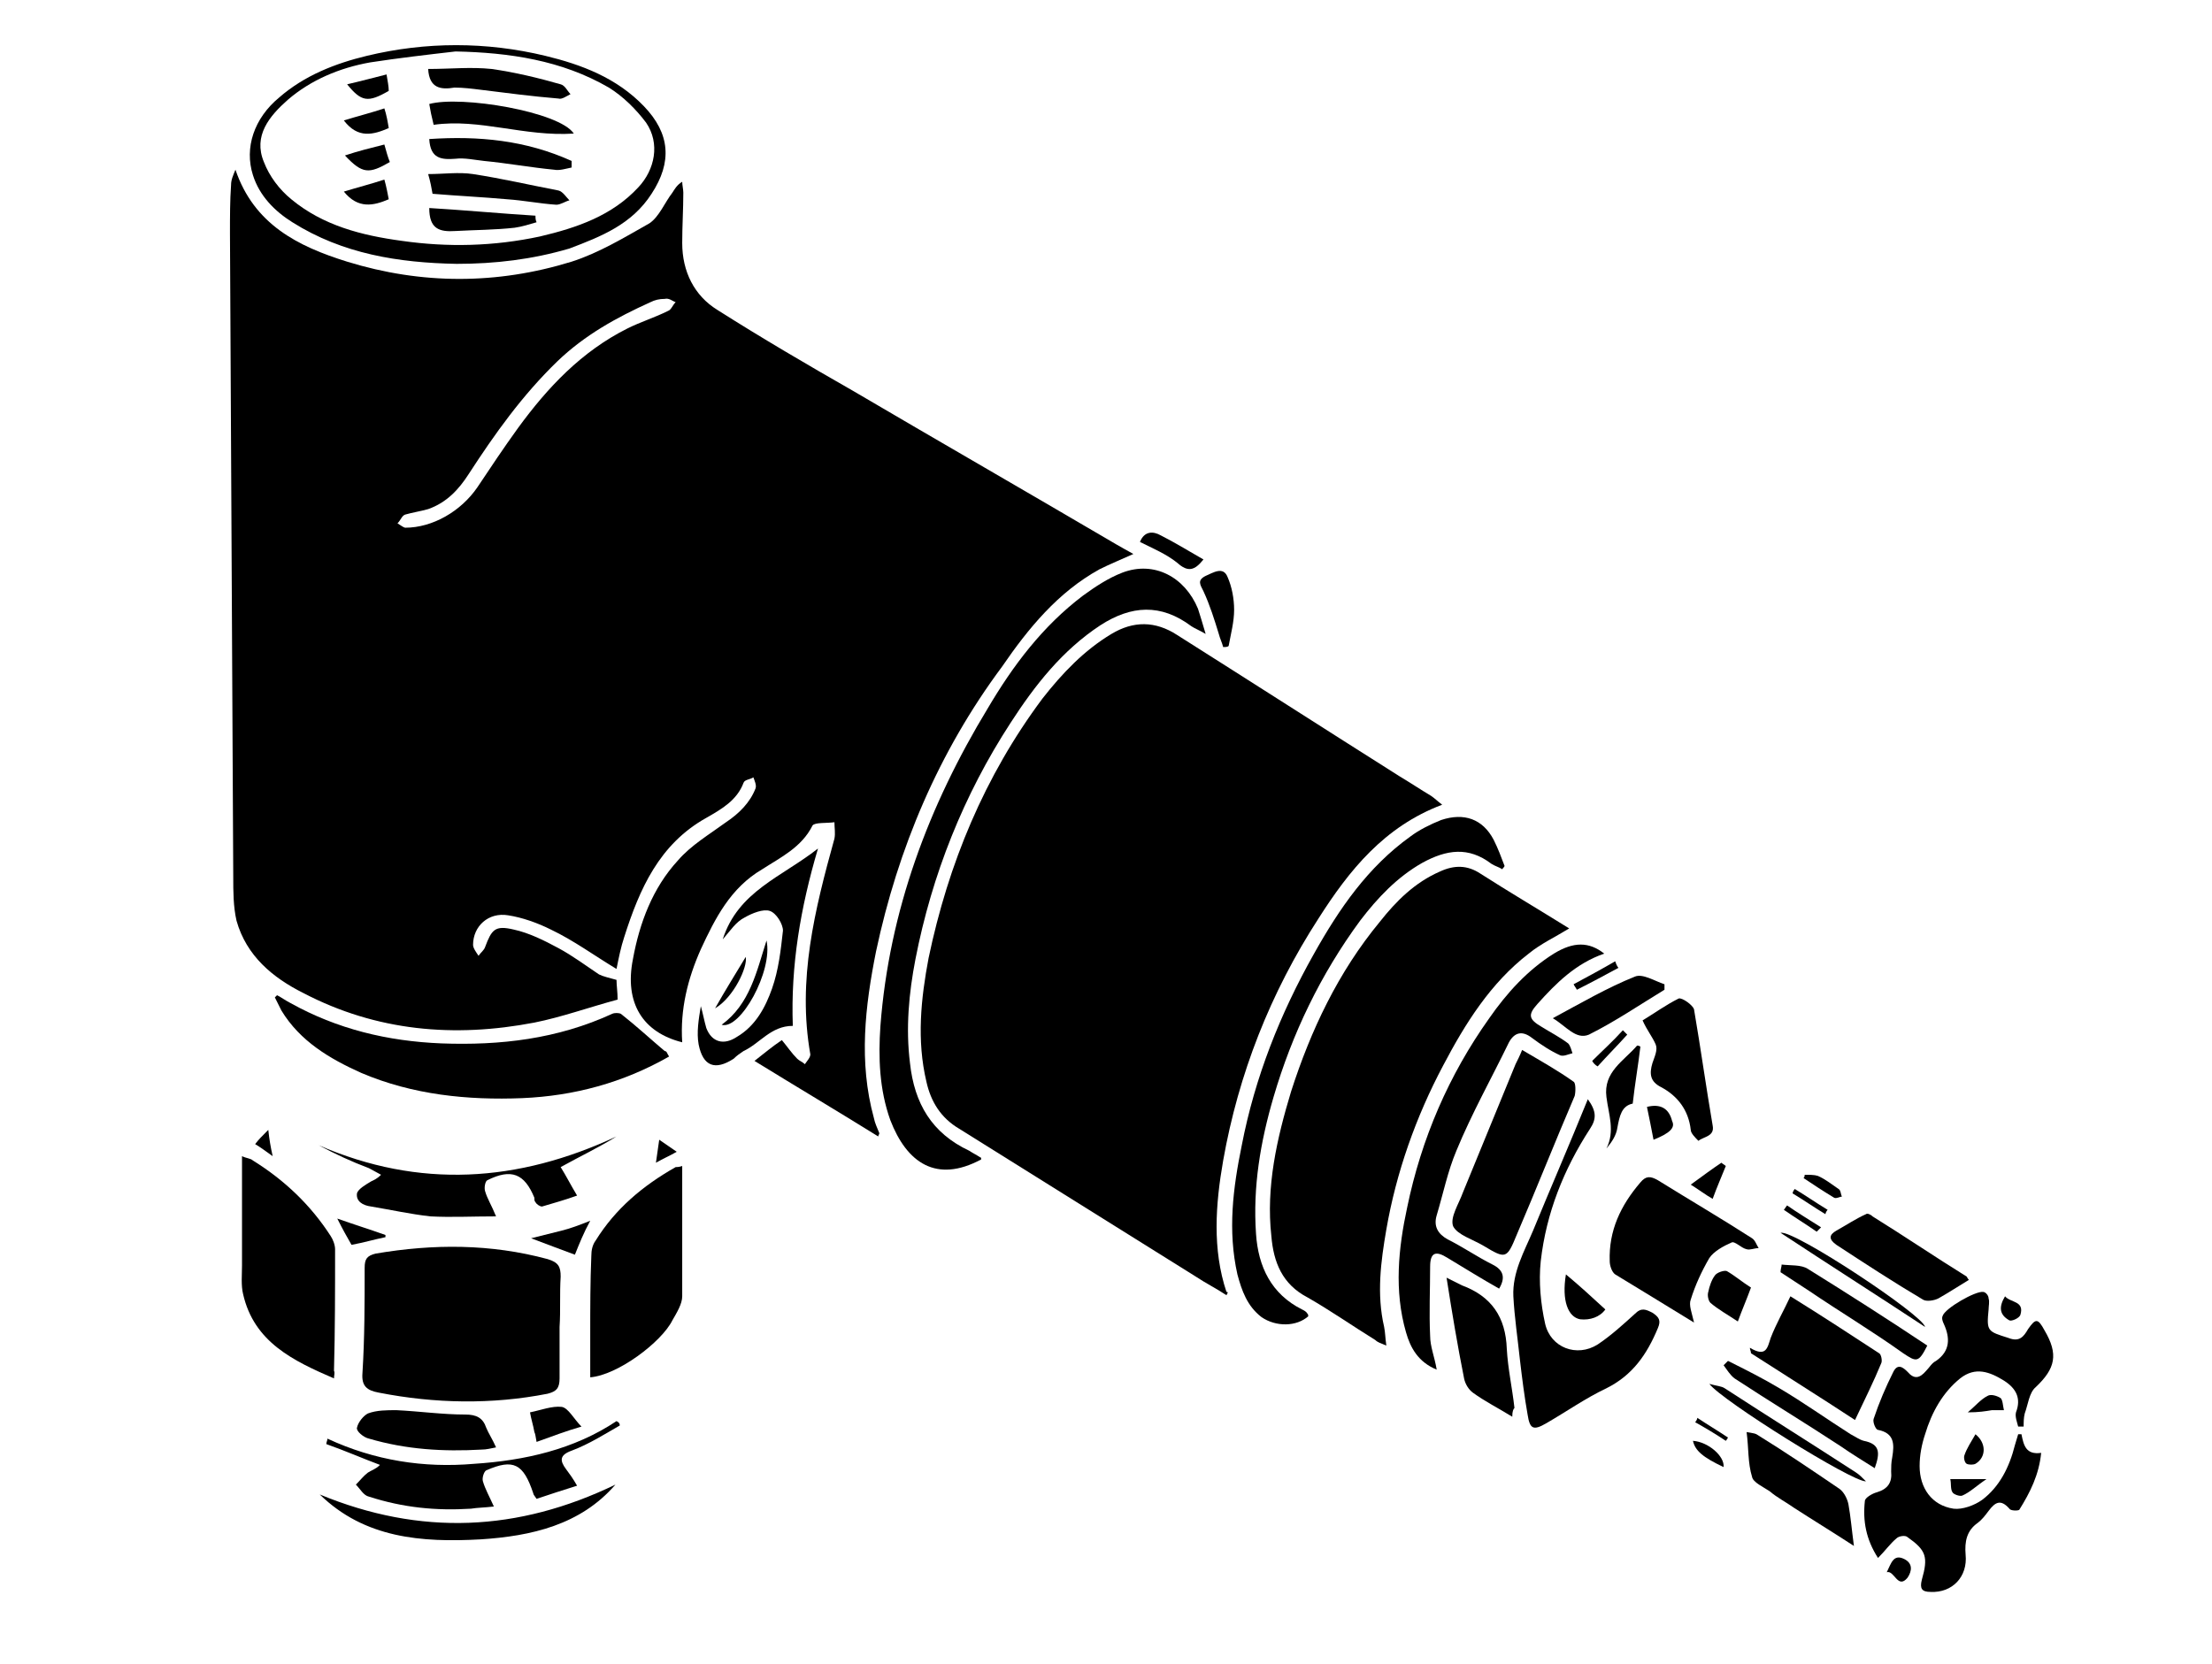 <?xml version="1.0" encoding="utf-8"?>
<!-- Generator: Adobe Illustrator 18.0.0, SVG Export Plug-In . SVG Version: 6.00 Build 0)  -->
<!DOCTYPE svg PUBLIC "-//W3C//DTD SVG 1.1//EN" "http://www.w3.org/Graphics/SVG/1.1/DTD/svg11.dtd">
<svg version="1.1" id="Layer_1" xmlns="http://www.w3.org/2000/svg" xmlns:xlink="http://www.w3.org/1999/xlink" x="0px" y="0px"
	 width="202px" height="152px" viewBox="0 0 202 152" enable-background="new 0 0 202 152" xml:space="preserve">
<path d="M80.2,103.8c-3.7-2.3-7.4-4.5-11.3-6.9c0.9-0.7,1.6-1.3,2.5-1.9c0.5,0.6,0.9,1.2,1.4,1.7c0.2,0.2,0.5,0.3,0.7,0.5
	c0.2-0.3,0.5-0.6,0.5-0.9c-1.2-6.8,0.4-13.2,2.2-19.7c0.1-0.5,0-1,0-1.5c-0.7,0.1-1.8,0-2,0.3c-1,2-2.9,2.9-4.6,4
	c-2.9,1.7-4.3,4.5-5.6,7.3c-1.2,2.7-1.9,5.5-1.7,8.5c-3.6-0.9-5.3-3.6-4.5-7.6c0.6-3.3,1.8-6.5,4.1-9c1.2-1.4,2.9-2.4,4.4-3.5
	c1.2-0.8,2.2-1.8,2.7-3.1c0.1-0.3-0.1-0.7-0.2-1c-0.3,0.2-0.8,0.2-0.9,0.5c-0.6,1.6-2,2.4-3.4,3.2c-4.3,2.4-6.1,6.5-7.5,10.9
	c-0.3,0.9-0.5,1.9-0.7,2.9c-2-1.2-3.9-2.6-6-3.6c-1.2-0.6-2.6-1.1-3.9-1.3c-1.8-0.3-3.2,1-3.2,2.7c0,0.3,0.3,0.7,0.5,1
	c0.2-0.3,0.5-0.5,0.6-0.8c0.6-1.6,0.9-2,2.6-1.6c1.4,0.3,2.8,1,4.1,1.7c1.3,0.7,2.5,1.6,3.7,2.4c0.4,0.2,0.9,0.3,1.6,0.5
	c0,0.5,0.1,1.1,0.1,1.8c-2.6,0.7-5.1,1.6-7.6,2.1c-7.3,1.4-14.4,0.8-21.1-2.7c-2.8-1.4-5.2-3.4-6.1-6.6c-0.3-1.3-0.3-2.7-0.3-4
	c-0.1-19.6-0.2-39.2-0.3-58.8c0-1.5,0-3,0.1-4.4c0-0.5,0.2-0.9,0.4-1.4c1.7,5,5.7,7,10.2,8.4c6.8,2.1,13.7,2.1,20.5,0
	c2.5-0.8,4.8-2.2,7.1-3.5c0.9-0.6,1.4-1.9,2.1-2.8c0.2-0.3,0.4-0.7,0.9-1c0,0.3,0.1,0.7,0.1,1c0,1.5-0.1,3-0.1,4.6
	c0,2.6,1.1,4.8,3.2,6.1c4.1,2.6,8.2,5,12.4,7.4c8,4.7,16,9.3,24,14c0.5,0.3,0.9,0.5,1.6,0.9c-1.1,0.5-2.1,0.9-3.1,1.4
	c-3.8,2.1-6.5,5.4-8.9,8.9C85.7,68.7,82,77.5,80,86.9c-1,5-1.6,10.1-0.2,15.2c0.1,0.5,0.3,0.9,0.5,1.4
	C80.3,103.6,80.2,103.7,80.2,103.8z M37,48.2c2.5,0,5.1-1.5,6.6-3.7c1.2-1.8,2.4-3.6,3.7-5.4c2.7-3.7,5.8-7,10-9.1
	c1.2-0.6,2.5-1,3.7-1.6c0.3-0.1,0.4-0.5,0.7-0.8c-0.3-0.1-0.6-0.4-1-0.3c-0.5,0-0.9,0.1-1.3,0.3c-3.1,1.4-6,3-8.5,5.4
	c-3.2,3.1-5.7,6.6-8.1,10.3c-0.9,1.4-2,2.6-3.7,3.2c-0.7,0.2-1.4,0.3-2.1,0.5c-0.3,0.1-0.4,0.5-0.7,0.8C36.6,48,36.9,48.2,37,48.2z"
	/>
<path d="M112,118.3c-0.9-0.6-1.9-1.1-2.8-1.7c-7.2-4.5-14.4-9-21.6-13.5c-1.7-1-2.6-2.5-3-4.3c-0.9-3.8-0.5-7.6,0.2-11.3
	c1.8-8.6,5.1-16.6,10.4-23.7c1.8-2.3,3.8-4.4,6.3-5.9c2-1.2,4-1.2,6,0.1c6.8,4.3,13.5,8.6,20.3,12.9c1,0.6,1.9,1.2,2.9,1.8
	c0.3,0.2,0.6,0.5,1,0.8c-5.3,2-8.5,6-11.3,10.4c-4.4,6.8-7.3,14.2-8.7,22.1c-0.7,4-1,8.1,0.3,12C112.2,118,112.1,118.1,112,118.3z"
	/>
<path d="M143.3,84.8c-1.3,0.8-2.6,1.4-3.7,2.3c-3.5,2.7-5.8,6.4-7.8,10.2c-2.5,4.7-4.3,9.8-5.2,15c-0.5,2.9-0.9,5.9-0.2,8.9
	c0.1,0.5,0.1,1,0.2,1.7c-0.5-0.2-0.8-0.3-1-0.5c-2.1-1.3-4.1-2.7-6.2-3.9c-2.3-1.2-3.1-3.2-3.3-5.6c-0.5-4.5,0.5-8.9,1.8-13.2
	c1.8-5.6,4.3-10.9,8.1-15.5c1.5-1.9,3.2-3.6,5.5-4.6c1.3-0.6,2.5-0.6,3.7,0.2C137.7,81.4,140.4,83,143.3,84.8z"/>
<path d="M51.1,121.2c0,1.6,0,3.1,0,4.7c0,0.9-0.3,1.2-1.1,1.4c-5.1,1-10.3,0.9-15.4-0.1c-1.1-0.2-1.6-0.6-1.5-1.8
	c0.2-3.2,0.2-6.4,0.2-9.6c0-0.8,0.2-1.1,1-1.3c5.3-0.9,10.5-0.9,15.7,0.5c1,0.3,1.2,0.7,1.2,1.6C51.1,118.1,51.2,119.7,51.1,121.2
	C51.1,121.2,51.1,121.2,51.1,121.2z"/>
<path d="M110.1,57.9c-0.7-0.4-1-0.5-1.3-0.7c-2.8-2.1-5.5-1.9-8.3-0.1c-3.5,2.3-6,5.5-8.2,8.9c-4.3,6.6-7.2,13.9-8.7,21.6
	c-0.6,3.1-0.9,6.3-0.5,9.5c0.4,3.7,2,6.4,5.4,8c0.3,0.2,0.7,0.4,1,0.6c0.1,0,0.1,0.1,0.1,0.2c-4.1,2.2-6.8,0.3-8.3-3.6
	c-1-2.8-1.1-5.7-0.9-8.6c0.8-10.5,4.4-20.1,9.8-29c2.3-3.9,5-7.5,8.7-10.3c1.1-0.8,2.3-1.6,3.6-2.1c2.9-1.1,5.7,0.4,6.9,3.3
	C109.6,56.2,109.8,56.9,110.1,57.9z"/>
<path d="M184.6,131c0.2,1,0.4,1.9,1.8,1.7c-0.2,2-1,3.6-2,5.2c-0.1,0.1-0.8,0.1-0.9-0.1c-0.8-0.9-1.3-0.6-1.9,0.2
	c-0.3,0.4-0.6,0.8-1,1.1c-1,0.7-1.2,1.7-1.1,2.9c0.2,2-1.2,3.5-3.2,3.4c-0.8,0-1-0.3-0.8-1.1c0.6-2.1,0.4-2.7-1.3-3.9
	c-0.2-0.2-0.8-0.1-1,0.1c-0.6,0.5-1,1.1-1.7,1.8c-1.1-1.7-1.4-3.4-1.2-5.2c0-0.3,0.7-0.7,1.1-0.8c1-0.3,1.4-0.9,1.3-1.9
	c0-0.4,0-0.8,0.1-1.3c0.2-1.2,0.2-2.2-1.3-2.5c-0.2,0-0.5-0.7-0.4-1c0.5-1.5,1.1-2.9,1.8-4.3c0.4-0.8,0.9-0.4,1.3,0
	c0.6,0.7,1.1,0.6,1.7-0.1c0.3-0.3,0.5-0.7,0.9-0.9c1.3-0.9,1.3-2.1,0.7-3.4c-0.1-0.2-0.2-0.5-0.1-0.7c0.2-0.7,3-2.3,3.7-2.2
	c0.2,0,0.5,0.3,0.5,0.6c0.1,0.3,0,0.7,0,1c-0.2,2-0.1,2,1.8,2.6c1,0.4,1.4-0.1,1.8-0.8c0.7-1,0.9-1,1.5,0.1c1.3,2.2,1,3.5-0.8,5.2
	c-0.6,0.5-0.7,1.6-1,2.4c-0.1,0.4-0.1,0.8-0.1,1.2c-0.2,0-0.3,0-0.5,0c-0.1-0.4-0.3-0.9-0.2-1.3c0.5-1.3,0-2.2-1.1-2.9
	c-1.3-0.8-2.6-1.3-4-0.2c-1.6,1.3-2.6,3.1-3.2,5.1c-0.3,0.9-0.5,1.9-0.5,2.9c0,2,1.1,3.6,3.1,3.9c0.8,0.1,1.9-0.3,2.6-0.8
	c1.6-1.2,2.5-3,3-5c0.1-0.3,0.2-0.7,0.3-1C184.4,131,184.5,131,184.6,131z"/>
<path d="M61.1,96.5c-4.2,2.4-8.7,3.6-13.4,3.8c-5,0.2-10-0.3-14.7-2.3c-2.9-1.3-5.6-2.9-7.3-5.7c-0.2-0.4-0.4-0.8-0.6-1.2
	c0.1-0.1,0.2-0.2,0.2-0.2c0.4,0.2,0.8,0.5,1.2,0.7c4.3,2.4,8.9,3.5,13.8,3.7c5.4,0.2,10.6-0.4,15.6-2.7c0.2-0.1,0.6-0.1,0.8,0
	c1.4,1.1,2.7,2.3,4,3.4C60.9,96,60.9,96.2,61.1,96.5z"/>
<path d="M146.5,87.1c-2.6,0.9-4.4,2.7-6.1,4.6c-0.9,1-0.8,1.4,0.4,2.1c0.8,0.5,1.6,0.9,2.4,1.5c0.2,0.2,0.3,0.6,0.4,0.9
	c-0.4,0.1-0.8,0.3-1.1,0.2c-0.9-0.4-1.8-1-2.6-1.6c-0.9-0.7-1.6-0.5-2.1,0.4c-1.6,3.3-3.4,6.5-4.8,9.9c-0.8,1.9-1.2,3.9-1.8,5.9
	c-0.3,1,0.1,1.7,1,2.2c1.4,0.7,2.7,1.6,4.1,2.3c1,0.5,1.2,1.2,0.6,2.2c-1.6-0.9-3.2-1.9-4.7-2.8c-1.1-0.7-1.6-0.5-1.6,0.8
	c0,2.1-0.1,4.2,0,6.3c0,1,0.4,1.9,0.6,3.1c-1.7-0.7-2.4-2-2.8-3.4c-1.1-3.8-0.7-7.7,0.1-11.4c1.3-6.3,3.8-12.1,7.5-17.3
	c1.6-2.3,3.5-4.4,5.9-5.9C143.7,86,145.1,86,146.5,87.1z"/>
<path d="M30.5,125.9c-3.7-1.6-7.3-3.3-8.3-7.7c-0.2-0.8-0.1-1.8-0.1-2.6c0-3.3,0-6.6,0-10c0.4,0.2,0.8,0.2,1,0.4
	c2.9,1.8,5.3,4.1,7.1,6.9c0.2,0.3,0.4,0.8,0.4,1.2c0,3.7,0,7.4-0.1,11.1C30.6,125.4,30.5,125.6,30.5,125.9z"/>
<path d="M137.2,79.4c-0.3-0.2-0.7-0.3-1-0.5c-2.1-1.6-4.1-1.3-6.3-0.1c-2.3,1.3-4.1,3.2-5.7,5.3c-3.6,4.9-6.2,10.3-7.9,16.1
	c-1.2,4.1-1.9,8.2-1.6,12.5c0.2,3,1.4,5.5,4.2,6.9c0.2,0.1,0.4,0.2,0.5,0.4c0.1,0,0,0.2,0.1,0.2c-1.1,1-3,1-4.3,0.1
	c-1.3-1-1.8-2.4-2.2-3.9c-0.9-4-0.4-7.9,0.4-11.8c1.2-6.2,3.5-12,6.6-17.5c2.3-4.1,4.9-7.9,8.8-10.7c0.8-0.6,1.8-1.1,2.8-1.5
	c2.1-0.7,3.8-0.1,4.8,1.8c0.4,0.8,0.7,1.6,1,2.4C137.3,79.3,137.2,79.3,137.2,79.4z"/>
<path d="M62.3,106.5c0,4.1,0,8,0,11.9c0,0.7-0.5,1.5-0.9,2.2c-1,2-5,5-7.5,5.2c0-1.3,0-2.7,0-4c0-2.4,0-4.7,0.1-7.1
	c0-0.5,0.1-1,0.4-1.4c1.8-2.9,4.3-5,7.3-6.7C61.8,106.6,62,106.6,62.3,106.5z"/>
<path d="M139,95.9c1.7,1,3.3,1.9,4.7,2.9c0.2,0.1,0.2,0.9,0.1,1.3c-1.8,4.2-3.5,8.5-5.3,12.7c-0.9,2.2-1,2.2-3,1
	c-1-0.6-2.4-1-2.8-1.8c-0.3-0.8,0.5-2,0.9-3.1c1.6-3.9,3.2-7.8,4.8-11.7C138.6,96.8,138.8,96.4,139,95.9z"/>
<path d="M41.7,24.1c-5.3-0.1-10.4-0.9-15-3.8c-1.6-1-3-2.4-3.6-4.3c-0.8-2.5,0.1-5.2,2.4-7.1c2.3-2,5.1-3.1,8-3.8
	c5.4-1.3,10.9-1.3,16.3,0c3.3,0.8,6.5,2,9,4.6c2.4,2.5,2.6,5.1,0.7,8c-1.8,2.8-4.6,3.9-7.5,5C48.6,23.7,45.2,24.1,41.7,24.1z
	 M41.6,4.7C39,5,36.4,5.3,33.8,5.7c-2.8,0.5-5.4,1.6-7.5,3.4c-1.7,1.5-3.2,3.3-2.2,5.7c0.5,1.3,1.4,2.5,2.5,3.4
	c2.9,2.4,6.4,3.3,10.1,3.8c4.2,0.6,8.4,0.5,12.6-0.4c3.4-0.8,6.6-1.9,9-4.5c1.5-1.6,2-4,0.7-5.9c-0.9-1.2-2.1-2.4-3.4-3.2
	C51.3,5.5,46.5,4.8,41.6,4.7z"/>
<path d="M145,100.4c0.8,1.1,0.8,1.8,0.2,2.7c-2.4,3.7-4,7.7-4.5,12.1c-0.2,1.9,0,3.9,0.4,5.7c0.5,2.2,2.9,3.1,4.8,1.9
	c1.2-0.8,2.3-1.8,3.4-2.8c0.6-0.6,1-0.4,1.6-0.1c0.6,0.4,0.8,0.7,0.5,1.4c-1,2.4-2.3,4.3-4.7,5.5c-1.9,0.9-3.6,2.1-5.5,3.2
	c-1.2,0.7-1.5,0.5-1.7-0.8c-0.3-1.7-0.5-3.3-0.7-5c-0.2-1.9-0.5-3.9-0.6-5.8c-0.1-2.2,1-4.1,1.8-6
	C141.6,108.5,143.3,104.6,145,100.4z"/>
<path d="M154.7,120.8c-2.6-1.6-4.9-3-7.2-4.4c-0.3-0.2-0.5-0.8-0.5-1.2c-0.1-2.8,1-5.1,2.8-7.2c0.5-0.6,0.9-0.6,1.6-0.2
	c2.9,1.8,5.8,3.5,8.6,5.3c0.3,0.2,0.4,0.6,0.6,0.9c-0.4,0-0.8,0.2-1.1,0.1c-0.5-0.1-1.1-0.8-1.4-0.6c-0.7,0.3-1.6,0.8-2,1.4
	c-0.7,1.2-1.3,2.5-1.7,3.8C154.2,119.2,154.5,119.9,154.7,120.8z"/>
<path d="M169.4,129.7c-3.2-2.1-6.4-4.1-9.5-6.1c0-0.2-0.1-0.3-0.1-0.5c1.5,0.9,1.6,0,1.9-0.9c0.5-1.3,1.2-2.5,1.8-3.8
	c2.9,1.8,5.5,3.5,8.1,5.2c0.2,0.1,0.3,0.7,0.2,0.9C171.1,126.2,170.3,127.8,169.4,129.7z"/>
<path d="M56.6,130.2c-1.4,0.8-2.8,1.7-4.4,2.3c-1.1,0.4-1.1,0.9-0.5,1.7c0.3,0.4,0.6,0.8,1,1.5c-1.3,0.4-2.5,0.8-3.7,1.2
	c-0.2-0.3-0.3-0.4-0.3-0.5c-0.9-2.7-1.8-3.2-4.3-2.1c-0.2,0.1-0.4,0.7-0.3,1c0.2,0.7,0.6,1.4,1,2.3c-0.8,0.1-1.5,0.1-2.1,0.2
	c-3.2,0.2-6.2-0.1-9.3-1.1c-0.5-0.1-0.8-0.7-1.2-1.1c0.4-0.4,0.7-0.8,1.1-1.1c0.3-0.2,0.7-0.3,1.1-0.7c-1.6-0.6-3.2-1.3-4.9-1.9
	c0-0.2,0.1-0.3,0.1-0.5c4.3,2,8.8,2.7,13.4,2.3c4.6-0.3,9.1-1.3,13-3.9C56.5,129.9,56.6,130,56.6,130.2z"/>
<path d="M51.2,106.6c0.5,0.8,0.9,1.6,1.5,2.6c-1.1,0.4-2.2,0.7-3.2,1c-0.2,0-0.5-0.2-0.6-0.4c-0.1-0.1-0.1-0.2-0.1-0.4
	c-0.9-2.2-2.1-2.7-4.3-1.6c-0.2,0.1-0.3,0.7-0.2,1c0.2,0.7,0.6,1.3,1,2.3c-2.2,0-4.1,0.1-6,0c-1.8-0.2-3.6-0.6-5.4-0.9
	c-0.8-0.1-1.4-0.5-1.3-1.2c0.1-0.4,0.8-0.8,1.3-1.1c0.2-0.1,0.5-0.2,0.9-0.6c-0.4-0.2-0.7-0.4-1.1-0.6c-1.6-0.6-3.1-1.3-4.6-2.1
	c9.2,4,18.2,3.4,27.2-0.8C54.7,104.8,53,105.6,51.2,106.6z"/>
<path d="M66,85.8c1.4-4.4,5.4-5.7,8.7-8.3c-1.6,5.4-2.5,10.7-2.3,16.2c-2,0-3,1.6-4.5,2.3c-0.3,0.2-0.6,0.4-0.9,0.7
	c-1.7,1.1-2.8,0.7-3.2-1.3c-0.2-1.1,0-2.3,0.2-3.5c0.2,0.7,0.3,1.3,0.5,2c0.5,1.3,1.6,1.6,2.8,0.8c1.7-1,2.6-2.7,3.2-4.4
	c0.6-1.7,0.8-3.5,1-5.3c0-0.6-0.6-1.6-1.2-1.8c-0.6-0.2-1.6,0.2-2.3,0.6C67.2,84.2,66.7,85,66,85.8z"/>
<path d="M150,93.2c1-0.6,2.1-1.4,3.3-2c0.3-0.1,1.3,0.6,1.4,1c0.6,3.5,1.1,7.1,1.7,10.6c0.2,1-0.8,1-1.3,1.4c-0.3-0.3-0.7-0.7-0.7-1
	c-0.2-1.8-1.2-3.1-2.7-3.9c-1-0.5-1.1-1.2-0.8-2.2c0.2-0.6,0.5-1.2,0.3-1.7C150.9,94.7,150.4,94.1,150,93.2z"/>
<path d="M179.8,116.9c-1,0.6-1.9,1.2-2.8,1.7c-0.4,0.2-1.1,0.3-1.4,0.1c-2.7-1.6-5.3-3.3-7.9-5c-0.7-0.5-0.7-0.9,0-1.3
	c0.9-0.5,1.8-1.1,2.7-1.5c0.1-0.1,0.4,0,0.6,0.2c2.9,1.8,5.7,3.7,8.6,5.5C179.6,116.6,179.7,116.8,179.8,116.9z"/>
<path d="M138.1,129.4c-1.3-0.8-2.5-1.4-3.6-2.2c-0.4-0.3-0.7-0.8-0.8-1.3c-0.6-3-1.1-6-1.6-9.2c0.6,0.3,1,0.5,1.4,0.7
	c2.7,1,4,2.9,4.1,5.8c0.1,1.8,0.5,3.6,0.7,5.4C138.2,128.7,138.1,128.9,138.1,129.4z"/>
<path d="M169.3,141.2c-2-1.3-3.8-2.4-5.5-3.5c-0.7-0.5-1.5-0.9-2.2-1.5c-0.6-0.4-1.5-0.8-1.6-1.3c-0.4-1.3-0.3-2.6-0.5-4.1
	c0.5,0.1,0.7,0.1,0.9,0.2c2.6,1.6,5.1,3.3,7.6,5c0.4,0.3,0.7,0.9,0.8,1.4C169,138.5,169.1,139.7,169.3,141.2z"/>
<path d="M29.2,136.5c9.2,3.8,18.1,3.4,27-0.9c-3.2,3.7-7.7,4.7-12.3,5C38.5,140.9,33.3,140.5,29.2,136.5z"/>
<path d="M45.3,132.2c-0.5,0.1-0.9,0.2-1.3,0.2c-3.5,0.2-6.9,0-10.3-1c-0.5-0.1-1.2-0.7-1.1-1c0.1-0.5,0.6-1.1,1-1.3
	c0.8-0.3,1.7-0.3,2.6-0.3c2.1,0.1,4.2,0.4,6.3,0.4c1,0,1.6,0.3,1.9,1.2C44.6,130.9,45,131.5,45.3,132.2z"/>
<path d="M162.7,115.5c0.8,0.1,1.8,0,2.4,0.4c3.7,2.3,7.3,4.6,10.9,7c-0.8,1.6-1,1.5-2.2,0.7c-2.8-2-5.8-3.8-8.6-5.7
	c-0.9-0.6-1.7-1.1-2.6-1.7C162.6,115.9,162.7,115.7,162.7,115.5z"/>
<path d="M152,90.4c-2.3,1.4-4.5,2.9-6.9,4.1c-1.2,0.5-2.1-0.8-3.3-1.5c2.6-1.4,5-2.8,7.5-3.8c0.7-0.3,1.8,0.4,2.7,0.7
	C152,90,152,90.2,152,90.4z"/>
<path d="M171.2,134.1c-1.1-0.7-2.1-1.3-3.1-2c-3.2-2.1-6.5-4.1-9.7-6.2c-0.4-0.3-0.7-0.8-1-1.2c0.1-0.1,0.3-0.3,0.4-0.4
	c1.6,0.8,3.2,1.6,4.7,2.5c2.2,1.3,4.3,2.8,6.5,4.2c0.4,0.2,0.8,0.5,1.2,0.6C171.7,131.9,171.7,132.7,171.2,134.1z"/>
<path d="M149.8,95.6c-0.2,1.7-0.5,3.4-0.7,5.2c-1,0.2-1.2,1.1-1.4,2.2c-0.1,0.7-0.5,1.3-1,1.9c0.8-1.6,0.2-3.1,0-4.7
	c-0.3-2.3,1.6-3.3,2.8-4.7C149.5,95.5,149.7,95.5,149.8,95.6z"/>
<path d="M111.7,59.1c-0.1-0.4-0.3-0.8-0.4-1.2c-0.4-1.3-0.8-2.6-1.4-3.9c-0.3-0.6-0.6-1,0.2-1.4c0.7-0.3,1.6-0.9,2,0.1
	c0.4,0.9,0.6,2,0.6,3c0,1.1-0.3,2.2-0.5,3.3C112.1,59.1,111.9,59.1,111.7,59.1z"/>
<path d="M170.4,135.3c-1.2,0.1-13.2-7.4-14.3-8.9c0.7,0.2,1.1,0.2,1.4,0.4c4,2.6,8,5.1,12,7.7C169.8,134.7,170,134.9,170.4,135.3z"
	/>
<path d="M159.9,117.6c-0.4,1.1-0.8,2-1.2,3.1c-0.9-0.6-1.8-1.1-2.5-1.7c-0.2-0.2-0.3-0.7-0.2-1c0.1-0.5,0.3-1.1,0.6-1.5
	c0.2-0.3,0.9-0.5,1.1-0.4C158.4,116.5,159.1,117.1,159.9,117.6z"/>
<path d="M175.8,121.2c-4.4-2.9-8.8-5.7-13.2-8.6C163.8,112.3,175.6,120.1,175.8,121.2z"/>
<path d="M49,131.7c-0.1-0.5-0.1-0.7-0.2-0.9c-0.1-0.6-0.3-1.2-0.4-1.8c1-0.2,2-0.6,2.9-0.5c0.6,0.1,1.1,1.1,1.8,1.8
	C51.7,130.7,50.4,131.2,49,131.7z"/>
<path d="M143,116.4c1.2,1,2.3,2,3.6,3.2c-0.5,0.7-1.4,1-2.3,0.9C143.2,120.3,142.6,118.8,143,116.4z"/>
<path d="M109.9,51.1c-0.8,1-1.4,1.2-2.4,0.3c-1-0.8-2.2-1.3-3.4-1.9c0.4-1,1.2-1,1.9-0.6C107.2,49.5,108.5,50.3,109.9,51.1z"/>
<path d="M52.5,114.6c-1.1-0.4-2.4-0.9-4-1.5c1.2-0.3,2-0.5,2.8-0.7c0.8-0.2,1.6-0.5,2.6-0.9C53.3,112.6,52.9,113.6,52.5,114.6z"/>
<path d="M151,104.1c-0.2-1.1-0.4-2-0.6-3c1.2-0.3,2,0.1,2.3,1.3C153,103,152.5,103.5,151,104.1z"/>
<path d="M65.9,93.6c2.6-1.9,3.2-4.9,4.1-7.7C70.6,88.7,67.6,94.1,65.9,93.6z"/>
<path d="M32.1,113.7c-0.4-0.7-0.8-1.4-1.3-2.4c1.7,0.6,3,1,4.4,1.5c0,0.1,0,0.1,0,0.2C34.2,113.2,33.2,113.5,32.1,113.7z"/>
<path d="M157.6,106.5c-0.4,1-0.8,1.9-1.2,3c-0.7-0.4-1.2-0.8-2-1.3c1.1-0.8,1.9-1.4,2.8-2C157.3,106.3,157.5,106.4,157.6,106.5z"/>
<path d="M181.4,135.1c-0.9,0.6-1.5,1.2-2.2,1.5c-0.2,0.1-0.8-0.1-0.9-0.3c-0.2-0.3-0.1-0.8-0.2-1.2c0.3,0,0.7,0,1,0
	C179.8,135.1,180.4,135.1,181.4,135.1z"/>
<path d="M179.7,129c0.7-0.6,1.2-1.2,1.8-1.5c0.3-0.2,0.9,0,1.2,0.2c0.2,0.2,0.2,0.7,0.3,1.1c-0.4,0-0.7,0-1.1,0
	C181.3,128.9,180.7,129,179.7,129z"/>
<path d="M172.3,143.6c0.4-0.8,0.6-1.7,1.6-1.2c0.8,0.4,0.7,1.1,0.3,1.7C173.3,145.2,173,143.4,172.3,143.6z"/>
<path d="M180.4,131c1,0.8,1,2.1,0,2.7c-0.2,0.1-0.6,0.1-0.8,0c-0.2-0.1-0.3-0.6-0.2-0.8C179.6,132.3,180,131.7,180.4,131z"/>
<path d="M164.8,107.3c0.4,0,0.9,0,1.2,0.1c0.7,0.3,1.3,0.8,1.9,1.2c0.2,0.1,0.2,0.5,0.3,0.7c-0.2,0-0.5,0.2-0.7,0.1
	c-1-0.6-1.9-1.2-2.8-1.8C164.8,107.5,164.8,107.4,164.8,107.3z"/>
<path d="M157.4,134c-1.9-0.9-2.6-1.5-2.8-2.4C156,131.7,157.5,133,157.4,134z"/>
<path d="M65.3,92.1c0.9-1.6,1.9-3.2,2.8-4.7C68.3,88.3,67,91.1,65.3,92.1z"/>
<path d="M183.1,118.4c0.5,0.6,1.8,0.4,1.4,1.7c-0.1,0.3-0.8,0.6-1,0.5C182.6,120.1,182.5,119.4,183.1,118.4z"/>
<path d="M147.8,88.4c-1.3,0.7-2.6,1.4-3.8,2c-0.1-0.2-0.2-0.3-0.3-0.5c1.3-0.7,2.6-1.4,3.8-2.1C147.6,88.1,147.7,88.3,147.8,88.4z"
	/>
<path d="M145.4,96.9c0.9-0.9,1.9-1.8,2.8-2.8c0.1,0.1,0.3,0.3,0.4,0.4c-0.9,1-1.8,1.9-2.7,2.9C145.7,97.3,145.5,97.1,145.4,96.9z"/>
<path d="M163.9,108.6c1,0.6,2,1.3,3,1.9c-0.1,0.1-0.2,0.3-0.2,0.4c-1-0.6-2-1.3-3-1.9C163.7,108.9,163.8,108.7,163.9,108.6z"/>
<path d="M24.5,103.2c0.1,0.9,0.2,1.5,0.4,2.4c-0.7-0.5-1.1-0.8-1.6-1.1C23.6,104.1,23.9,103.8,24.5,103.2z"/>
<path d="M165.9,112.5c-1-0.7-2-1.3-3-2c0.1-0.1,0.2-0.3,0.3-0.4c1,0.7,2,1.3,3.1,2C166.1,112.3,166,112.4,165.9,112.5z"/>
<path d="M59.9,106.2c0.1-0.8,0.2-1.3,0.3-2.1c0.6,0.4,1,0.7,1.6,1.1C61.1,105.6,60.6,105.8,59.9,106.2z"/>
<path d="M157.6,131.6c-0.9-0.6-1.9-1.2-2.8-1.7c0.1-0.1,0.2-0.3,0.2-0.4c0.9,0.6,1.9,1.2,2.8,1.8
	C157.8,131.3,157.7,131.5,157.6,131.6z"/>
<path d="M52.2,15.3c-0.5,0.1-1.1,0.3-1.6,0.2c-2.1-0.2-4.3-0.6-6.4-0.8c-0.9-0.1-1.8-0.3-2.6-0.2c-1.3,0.1-2.3,0-2.4-1.8
	c4.5-0.3,8.8,0.1,13,2C52.2,14.9,52.2,15.1,52.2,15.3z"/>
<path d="M39.5,17.7c-0.1-0.6-0.2-1.1-0.4-1.8c1.4,0,2.8-0.2,4.1,0c2.6,0.4,5.2,1,7.8,1.5c0.4,0.1,0.7,0.6,1,0.9
	c-0.4,0.1-0.8,0.4-1.2,0.4c-1.5-0.1-3-0.4-4.5-0.5C44.1,18,41.9,17.9,39.5,17.7z"/>
<path d="M52.4,12.2c-4.5,0.3-8.6-1.4-12.8-0.8c-0.2-0.8-0.3-1.3-0.4-1.9C42.1,8.7,51.1,10.2,52.4,12.2z"/>
<path d="M39.1,6.3c2,0,3.9-0.2,5.8,0c2.1,0.3,4.2,0.8,6.3,1.4c0.4,0.1,0.6,0.6,0.9,0.9C51.7,8.8,51.3,9.1,51,9
	c-2.4-0.2-4.7-0.5-7.1-0.8c-0.8-0.1-1.6-0.2-2.4-0.2C40.3,8.2,39.2,8.1,39.1,6.3z"/>
<path d="M39.2,19c3.3,0.2,6.5,0.5,9.7,0.7c0,0.2,0,0.4,0.1,0.6c-0.7,0.2-1.3,0.4-2,0.5c-1.8,0.2-3.6,0.2-5.4,0.3
	C40.1,21.2,39.2,20.9,39.2,19z"/>
<path d="M31.4,17.5c1.3-0.4,2.5-0.7,3.7-1.1c0.2,0.7,0.3,1.3,0.4,1.8C34.1,18.8,32.7,19.1,31.4,17.5z"/>
<path d="M35.1,13.2c0.2,0.7,0.3,1.1,0.5,1.6c-1.9,1.1-2.5,1.1-4.1-0.6C32.7,13.8,33.9,13.5,35.1,13.2z"/>
<path d="M31.4,11c1.3-0.4,2.5-0.7,3.7-1.1c0.2,0.6,0.3,1.2,0.4,1.8C34.1,12.3,32.7,12.7,31.4,11z"/>
<path d="M31.7,7.7c1.3-0.3,2.4-0.6,3.6-0.9c0.1,0.6,0.2,1.1,0.2,1.5C33.6,9.4,33,9.3,31.7,7.7z"/>
</svg>
